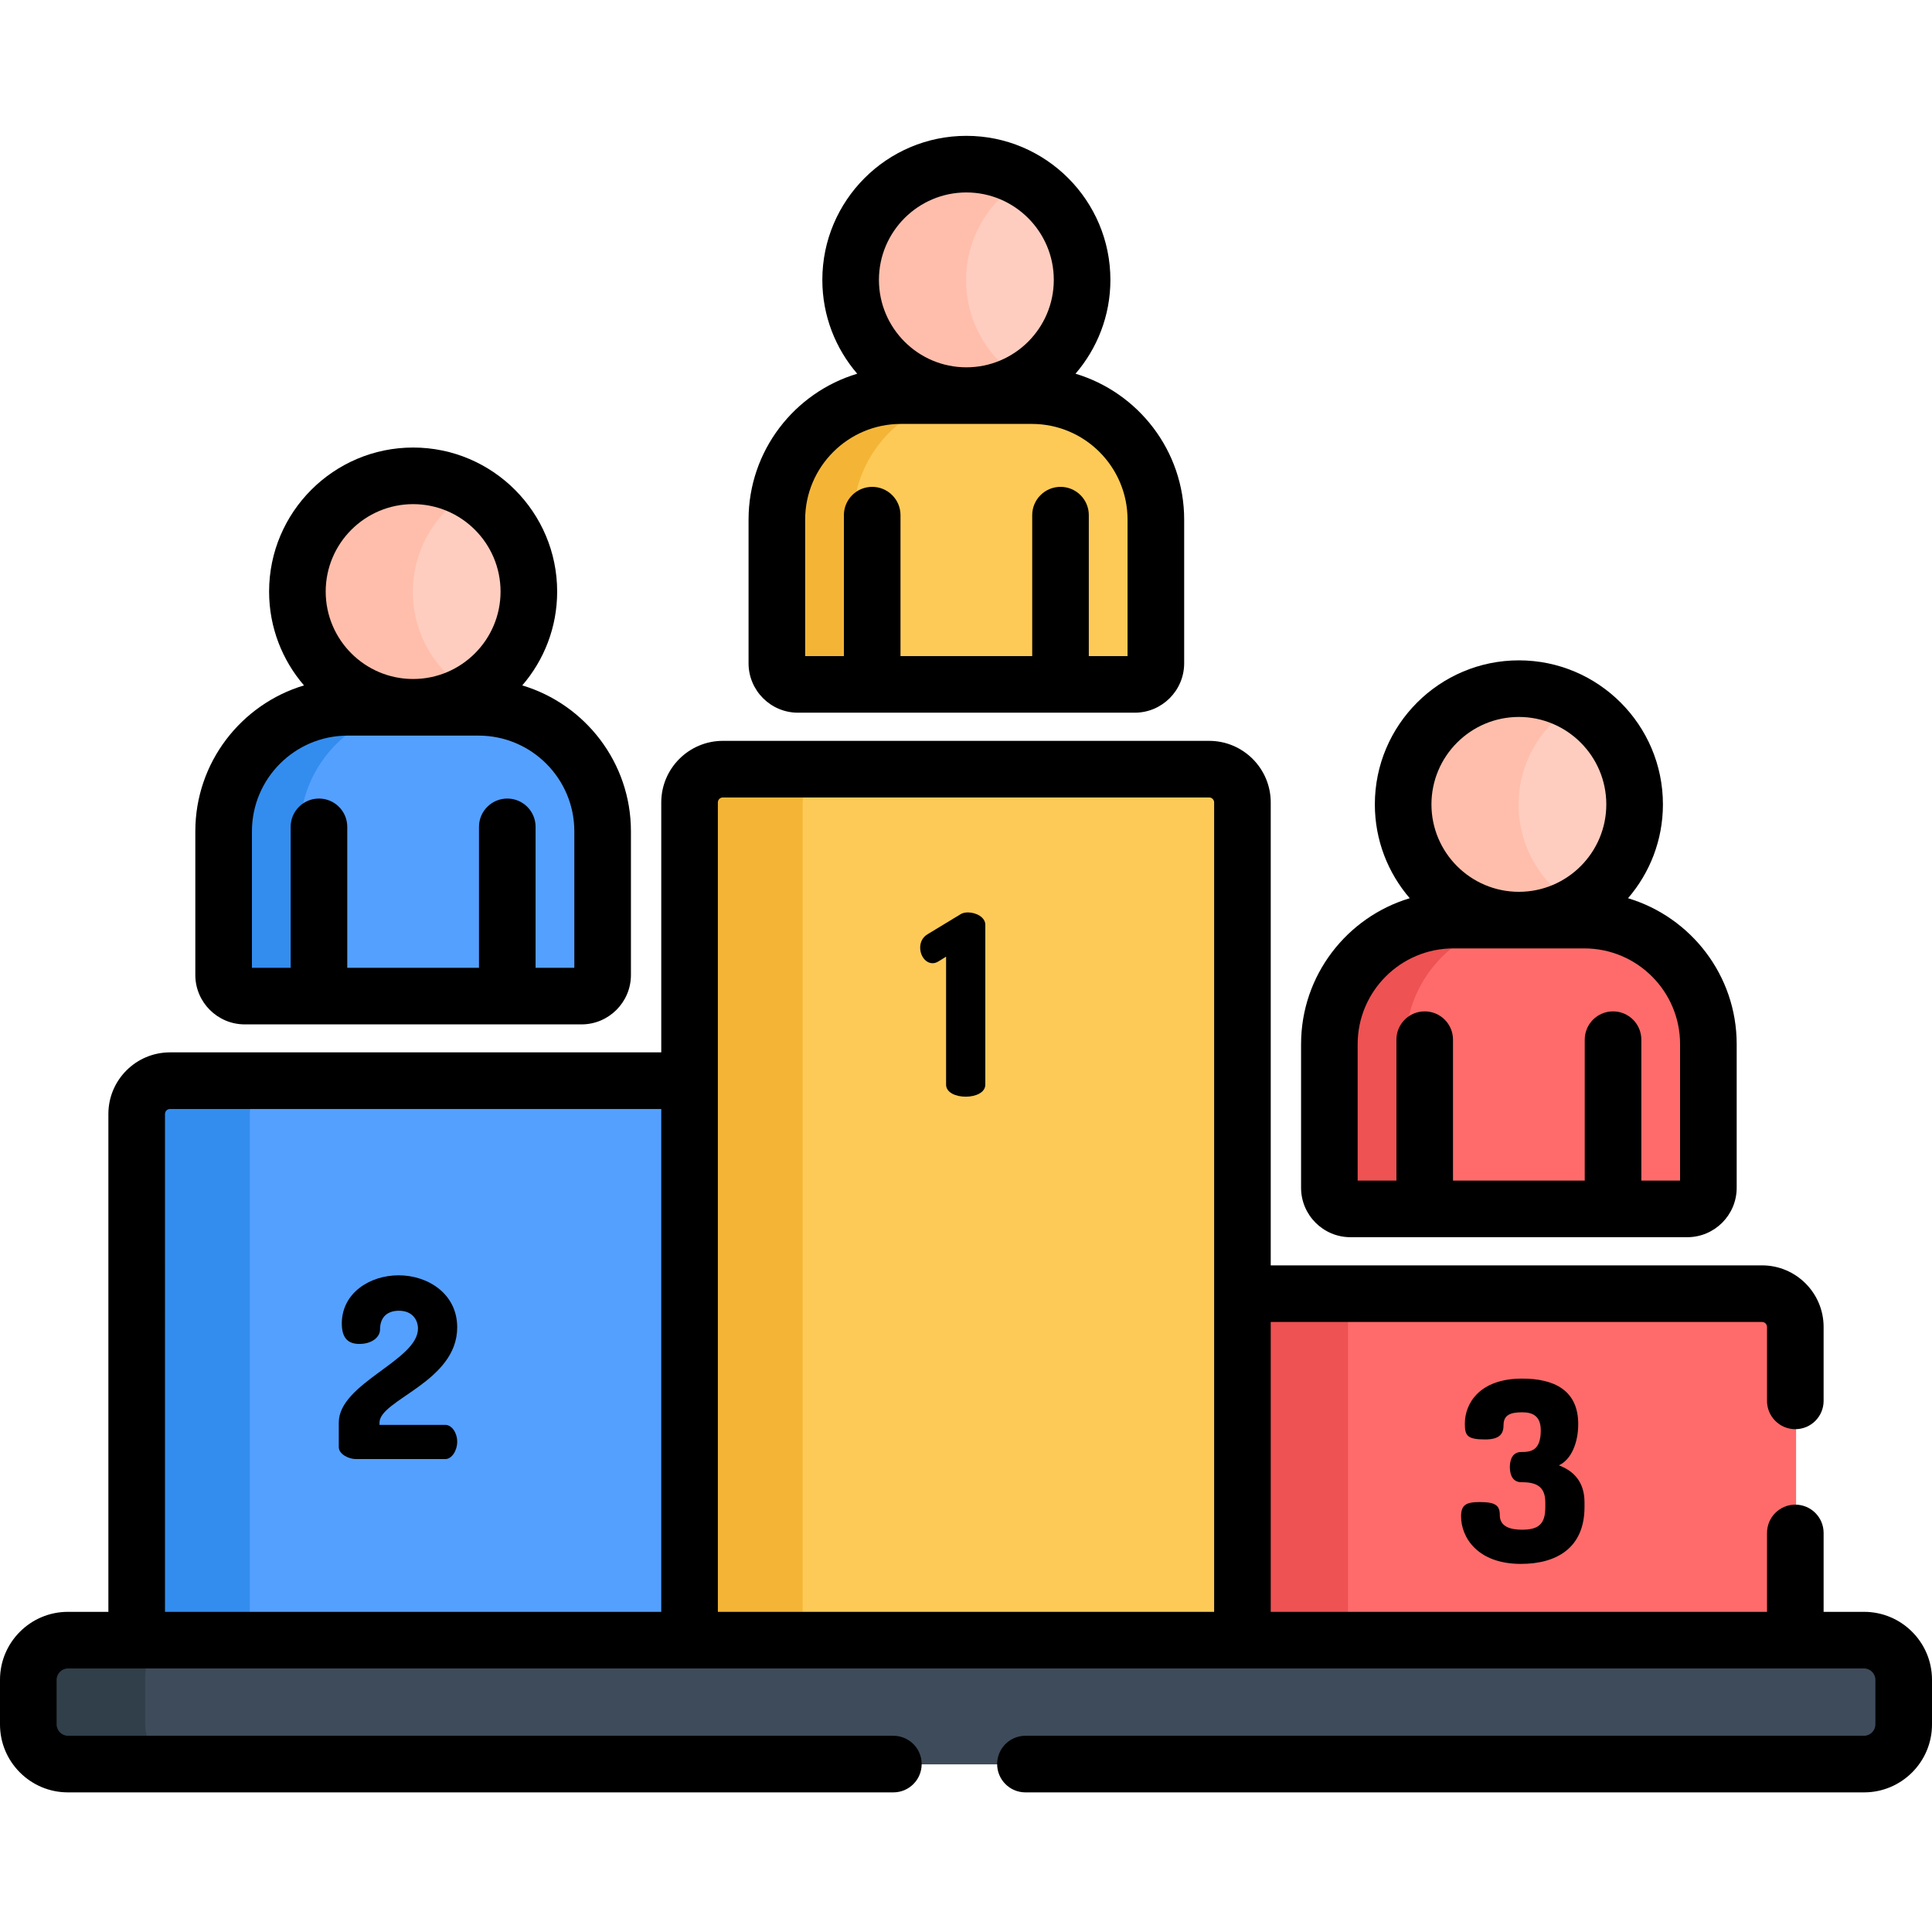 <svg height="512pt" viewBox="0 -36 512 512" width="512pt" xmlns="http://www.w3.org/2000/svg" id="fi_1208153"><path d="m45.254 250.465c-4.871 0-8.82 3.949-8.82 8.82v139.445h148.52v-148.266zm0 0" fill="#54a0ff"></path><path d="m75.02 250.465h-29.766c-4.871 0-8.82 3.949-8.82 8.82v139.445h29.766v-139.445c0-4.871 3.949-8.82 8.82-8.82zm0 0" fill="#338def"></path><path d="m467.164 306.906h-139.695v91.824h148.516v-83.004c.004-4.871-3.949-8.82-8.82-8.82zm0 0" fill="#ff6b6b"></path><path d="m327.469 306.906h29.766v91.824h-29.766zm0 0" fill="#ee5253"></path><path d="m433.398 177.242c0 16.941-13.73 30.672-30.672 30.672-16.938 0-30.672-13.73-30.672-30.672 0-16.938 13.734-30.672 30.672-30.672 16.941 0 30.672 13.734 30.672 30.672zm0 0" fill="#ffcdbf"></path><path d="m420.086 207.914h-34.715c-18.074 0-32.863 14.785-32.863 32.859v38.07c0 3.094 2.508 5.598 5.598 5.598h89.242c3.094 0 5.598-2.504 5.598-5.598v-38.07c.004-18.074-14.785-32.859-32.859-32.859zm0 0" fill="#ff6b6b"></path><path d="m372.508 278.844v-38.07c0-18.074 14.789-32.859 32.863-32.859h-20c-18.074 0-32.863 14.785-32.863 32.859v38.07c0 3.094 2.508 5.598 5.598 5.598h20c-3.09 0-5.598-2.504-5.598-5.598zm0 0" fill="#ee5253"></path><path d="m320.648 167.906h-128.875c-4.875 0-8.82 3.949-8.82 8.824v222h146.516v-222c0-4.875-3.949-8.824-8.82-8.824zm0 0" fill="#feca57"></path><path d="m221.539 167.906h-29.766c-4.875 0-8.82 3.949-8.82 8.824v222h29.766v-222c0-4.875 3.949-8.824 8.82-8.824zm0 0" fill="#f4b537"></path><path d="m494.211 431.57h-476c-5.773 0-10.5-4.723-10.5-10.496v-12.844c0-5.777 4.727-10.5 10.5-10.5h476c5.773 0 10.5 4.727 10.5 10.5v12.844c0 5.773-4.727 10.496-10.5 10.496zm0 0" fill="#3e4b5a"></path><path d="m38.477 421.074v-12.844c0-5.777 4.727-10.5 10.5-10.5h-30.766c-5.773 0-10.5 4.723-10.5 10.5v12.844c0 5.773 4.727 10.496 10.5 10.496h30.766c-5.773 0-10.5-4.723-10.5-10.496zm0 0" fill="#303f49"></path><path d="m286.977 38.246c0 16.938-13.734 30.668-30.672 30.668s-30.672-13.73-30.672-30.668c0-16.941 13.734-30.672 30.672-30.672s30.672 13.73 30.672 30.672zm0 0" fill="#ffcdbf"></path><path d="m273.664 68.914h-34.715c-18.074 0-32.863 14.789-32.863 32.863v38.07c0 3.09 2.504 5.598 5.598 5.598h89.242c3.09 0 5.598-2.508 5.598-5.598v-38.07c0-18.074-14.785-32.863-32.859-32.863zm0 0" fill="#feca57"></path><path d="m226.086 139.848v-38.07c0-18.074 14.789-32.863 32.863-32.863h-20c-18.074 0-32.863 14.789-32.863 32.863v38.07c0 3.09 2.504 5.598 5.598 5.598h20c-3.09 0-5.598-2.508-5.598-5.598zm0 0" fill="#f4b537"></path><path d="m140.363 120.844c0 16.941-13.73 30.672-30.672 30.672-16.938 0-30.668-13.73-30.668-30.672 0-16.938 13.73-30.668 30.668-30.668 16.941 0 30.672 13.73 30.672 30.668zm0 0" fill="#ffcdbf"></path><g fill="#ffbeab"><path d="m402.453 177.242c0-11.406 6.23-21.352 15.473-26.637-4.48-2.562-9.668-4.035-15.199-4.035-16.938 0-30.672 13.734-30.672 30.672 0 16.941 13.734 30.672 30.672 30.672 5.531 0 10.719-1.473 15.199-4.035-9.242-5.285-15.473-15.23-15.473-26.637zm0 0"></path><path d="m256.031 38.246c0-11.41 6.23-21.355 15.473-26.637-4.484-2.562-9.668-4.035-15.199-4.035-16.938 0-30.672 13.73-30.672 30.672 0 16.938 13.734 30.668 30.672 30.668 5.531 0 10.715-1.473 15.199-4.031-9.242-5.285-15.473-15.23-15.473-26.637zm0 0"></path><path d="m109.418 120.844c0-11.406 6.23-21.352 15.473-26.637-4.48-2.559-9.664-4.031-15.199-4.031-16.938 0-30.668 13.73-30.668 30.668 0 16.941 13.73 30.672 30.668 30.672 5.531 0 10.719-1.473 15.199-4.035-9.242-5.281-15.473-15.227-15.473-26.637zm0 0"></path></g><path d="m127.051 151.516h-34.715c-18.074 0-32.863 14.789-32.863 32.863v38.07c0 3.09 2.508 5.598 5.598 5.598h89.242c3.094 0 5.598-2.508 5.598-5.598v-38.07c0-18.074-14.785-32.863-32.859-32.863zm0 0" fill="#54a0ff"></path><path d="m79.477 222.449v-38.07c0-18.074 14.785-32.863 32.859-32.863h-20c-18.074 0-32.863 14.789-32.863 32.863v38.07c0 3.09 2.508 5.594 5.598 5.594h20c-3.09.004-5.594-2.504-5.594-5.594zm0 0" fill="#338def"></path><path d="m344.797 240.703v38.07c0 7.223 5.875 13.098 13.098 13.098h89.246c7.223 0 13.098-5.875 13.098-13.098v-38.07c0-18.238-12.16-33.68-28.797-38.664 5.758-6.688 9.25-15.375 9.25-24.867 0-21.051-17.125-38.172-38.172-38.172-21.051 0-38.172 17.125-38.172 38.172 0 9.492 3.492 18.18 9.246 24.867-16.637 4.984-28.797 20.426-28.797 38.664zm57.719-86.703c12.777 0 23.172 10.395 23.172 23.172 0 12.762-10.375 23.148-23.133 23.168h-.074c-12.762-.02-23.133-10.406-23.133-23.168 0-12.777 10.395-23.172 23.168-23.172zm-42.719 86.703c0-13.984 11.379-25.363 25.363-25.363h17.316c.016 0 .027.004.039.004.016 0 .027-.004.039-.004h17.32c13.984 0 25.363 11.379 25.363 25.363v36.164h-10.266v-37.344c0-4.145-3.359-7.5-7.5-7.5-4.145 0-7.5 3.355-7.5 7.5v37.344h-34.91v-37.344c0-4.145-3.355-7.5-7.5-7.5-4.141 0-7.5 3.355-7.5 7.5v37.344h-10.266zm0 0"></path><path d="m198.375 101.703v38.07c0 7.223 5.875 13.098 13.098 13.098h89.242c7.223 0 13.102-5.875 13.102-13.098v-38.07c0-18.234-12.164-33.68-28.797-38.664 5.754-6.688 9.246-15.375 9.246-24.867 0-21.047-17.121-38.172-38.172-38.172-21.047 0-38.168 17.125-38.168 38.172 0 9.492 3.488 18.18 9.246 24.867-16.637 4.984-28.797 20.43-28.797 38.664zm57.719-86.703c12.777 0 23.172 10.398 23.172 23.172 0 12.777-10.395 23.172-23.172 23.172-12.773 0-23.168-10.395-23.168-23.172 0-12.773 10.395-23.172 23.168-23.172zm-42.719 86.703c0-13.984 11.379-25.359 25.363-25.359h34.715c13.984 0 25.359 11.375 25.359 25.359v36.168h-10.266v-37.348c0-4.141-3.355-7.5-7.5-7.5-4.141 0-7.5 3.359-7.5 7.5v37.348h-34.906v-37.348c0-4.141-3.355-7.5-7.5-7.5s-7.5 3.359-7.5 7.5v37.348h-10.266zm0 0"></path><path d="m51.762 184.305v38.07c0 7.223 5.879 13.098 13.102 13.098h89.242c7.223 0 13.098-5.875 13.098-13.098v-38.07c0-18.234-12.16-33.68-28.797-38.664 5.758-6.684 9.246-15.375 9.246-24.867 0-21.047-17.121-38.172-38.168-38.172-21.051 0-38.172 17.125-38.172 38.172 0 9.496 3.492 18.184 9.246 24.867-16.633 4.984-28.797 20.426-28.797 38.664zm57.723-86.703c12.773 0 23.168 10.395 23.168 23.172 0 12.77-10.383 23.16-23.148 23.168h-.039c-12.77-.008-23.152-10.398-23.152-23.168 0-12.777 10.395-23.172 23.172-23.172zm-42.719 86.703c0-13.98 11.375-25.359 25.359-25.359h17.32.039.039 17.316c13.984 0 25.363 11.379 25.363 25.359v36.168h-10.266v-37.348c0-4.141-3.355-7.5-7.5-7.5s-7.5 3.359-7.5 7.5v37.348h-34.91v-37.348c0-4.141-3.355-7.5-7.5-7.5-4.141 0-7.5 3.359-7.5 7.5v37.348h-10.262zm0 0"></path><path d="m256.52 205.801c-.73 0-1.398.133-1.934.465l-8.793 5.332c-1.332.797-1.934 2.129-1.934 3.527 0 2.922 2.488 5.227 4.934 3.598l1.93-1.199v33.914c0 4.262 10.395 4.262 10.395 0v-42.375c0-1.996-2.465-3.262-4.598-3.262zm0 0"></path><path d="m121.164 315.758c0-8.926-7.797-13.789-15.523-13.789-7.598 0-15.059 4.66-15.059 12.789 0 4.199 2 5.398 4.664 5.398 3.398 0 5.465-1.867 5.465-3.801 0-3.664 2.332-4.996 4.996-4.996 3.73 0 5.062 2.602 5.062 4.73 0 8.461-20.988 14.457-20.988 24.918v6.465c0 1.93 2.668 3.195 4.531 3.195h23.719c1.664 0 3.133-2.199 3.133-4.598 0-2.398-1.469-4.465-3.133-4.465h-17.457v-.598c0-6.062 20.59-10.793 20.59-25.25zm0 0"></path><path d="m403.391 369.387c-3 0-5.93-.73-5.93-3.863 0-2.531-1.066-3.465-5.332-3.465-3.664 0-4.93.801-4.93 3.797 0 5.598 4.398 12.594 15.855 12.594 9.328 0 16.855-4.133 16.855-15.059v-1.266c0-5.395-2.863-8.328-6.793-9.793 3.328-1.531 5.129-6.062 5.129-10.926 0-8.996-6.398-12.062-14.855-12.062-11.461 0-15.191 6.73-15.191 11.926 0 3.199.602 4.199 5.398 4.199 3.863 0 4.859-1.531 4.859-3.797 0-2.602 1.668-3.398 4.934-3.398 2.73 0 4.93.934 4.93 4.797 0 5.395-2.664 5.73-5.195 5.73-2.27 0-3 1.996-3 3.996s.73 3.996 3 3.996c3.664 0 6.395.867 6.395 5.332v1.266c0 4.332-1.598 5.996-6.129 5.996zm0 0"></path><path d="m494 391.156h-10.723v-20.91c0-4.145-3.355-7.5-7.5-7.5-4.145 0-7.5 3.355-7.5 7.5v20.91h-131.52v-76.82h130.199c.727 0 1.32.59 1.32 1.32v19.59c0 4.141 3.355 7.5 7.5 7.5 4.145 0 7.5-3.359 7.5-7.5v-19.59c0-9-7.32-16.32-16.32-16.32h-130.199v-122.68c0-9-7.32-16.32-16.32-16.32h-128.875c-9 0-16.32 7.32-16.32 16.32v66.234h-130.199c-8.996 0-16.32 7.324-16.32 16.32v131.945h-10.723c-9.926 0-18 8.074-18 18v11.844c0 9.926 8.074 18 18 18h218.75c4.145 0 7.5-3.355 7.5-7.5s-3.355-7.5-7.5-7.5h-218.75c-1.625 0-3-1.375-3-3v-11.844c0-1.625 1.375-3 3-3h18.223 439.555 18.223c1.625 0 3 1.375 3 3v11.844c0 1.625-1.375 3-3 3h-222.246c-4.145 0-7.5 3.355-7.5 7.5s3.355 7.5 7.5 7.5h222.246c9.926 0 18-8.074 18-18v-11.844c0-9.926-8.074-18-18-18zm-450.273-131.941c0-.73.59-1.32 1.316-1.32h130.199v133.262h-131.516zm146.516-82.559c0-.727.594-1.32 1.32-1.32h128.875c.727 0 1.32.594 1.32 1.32v214.5h-131.516c0-4.055 0-209.098 0-214.5zm0 0"></path></svg>
